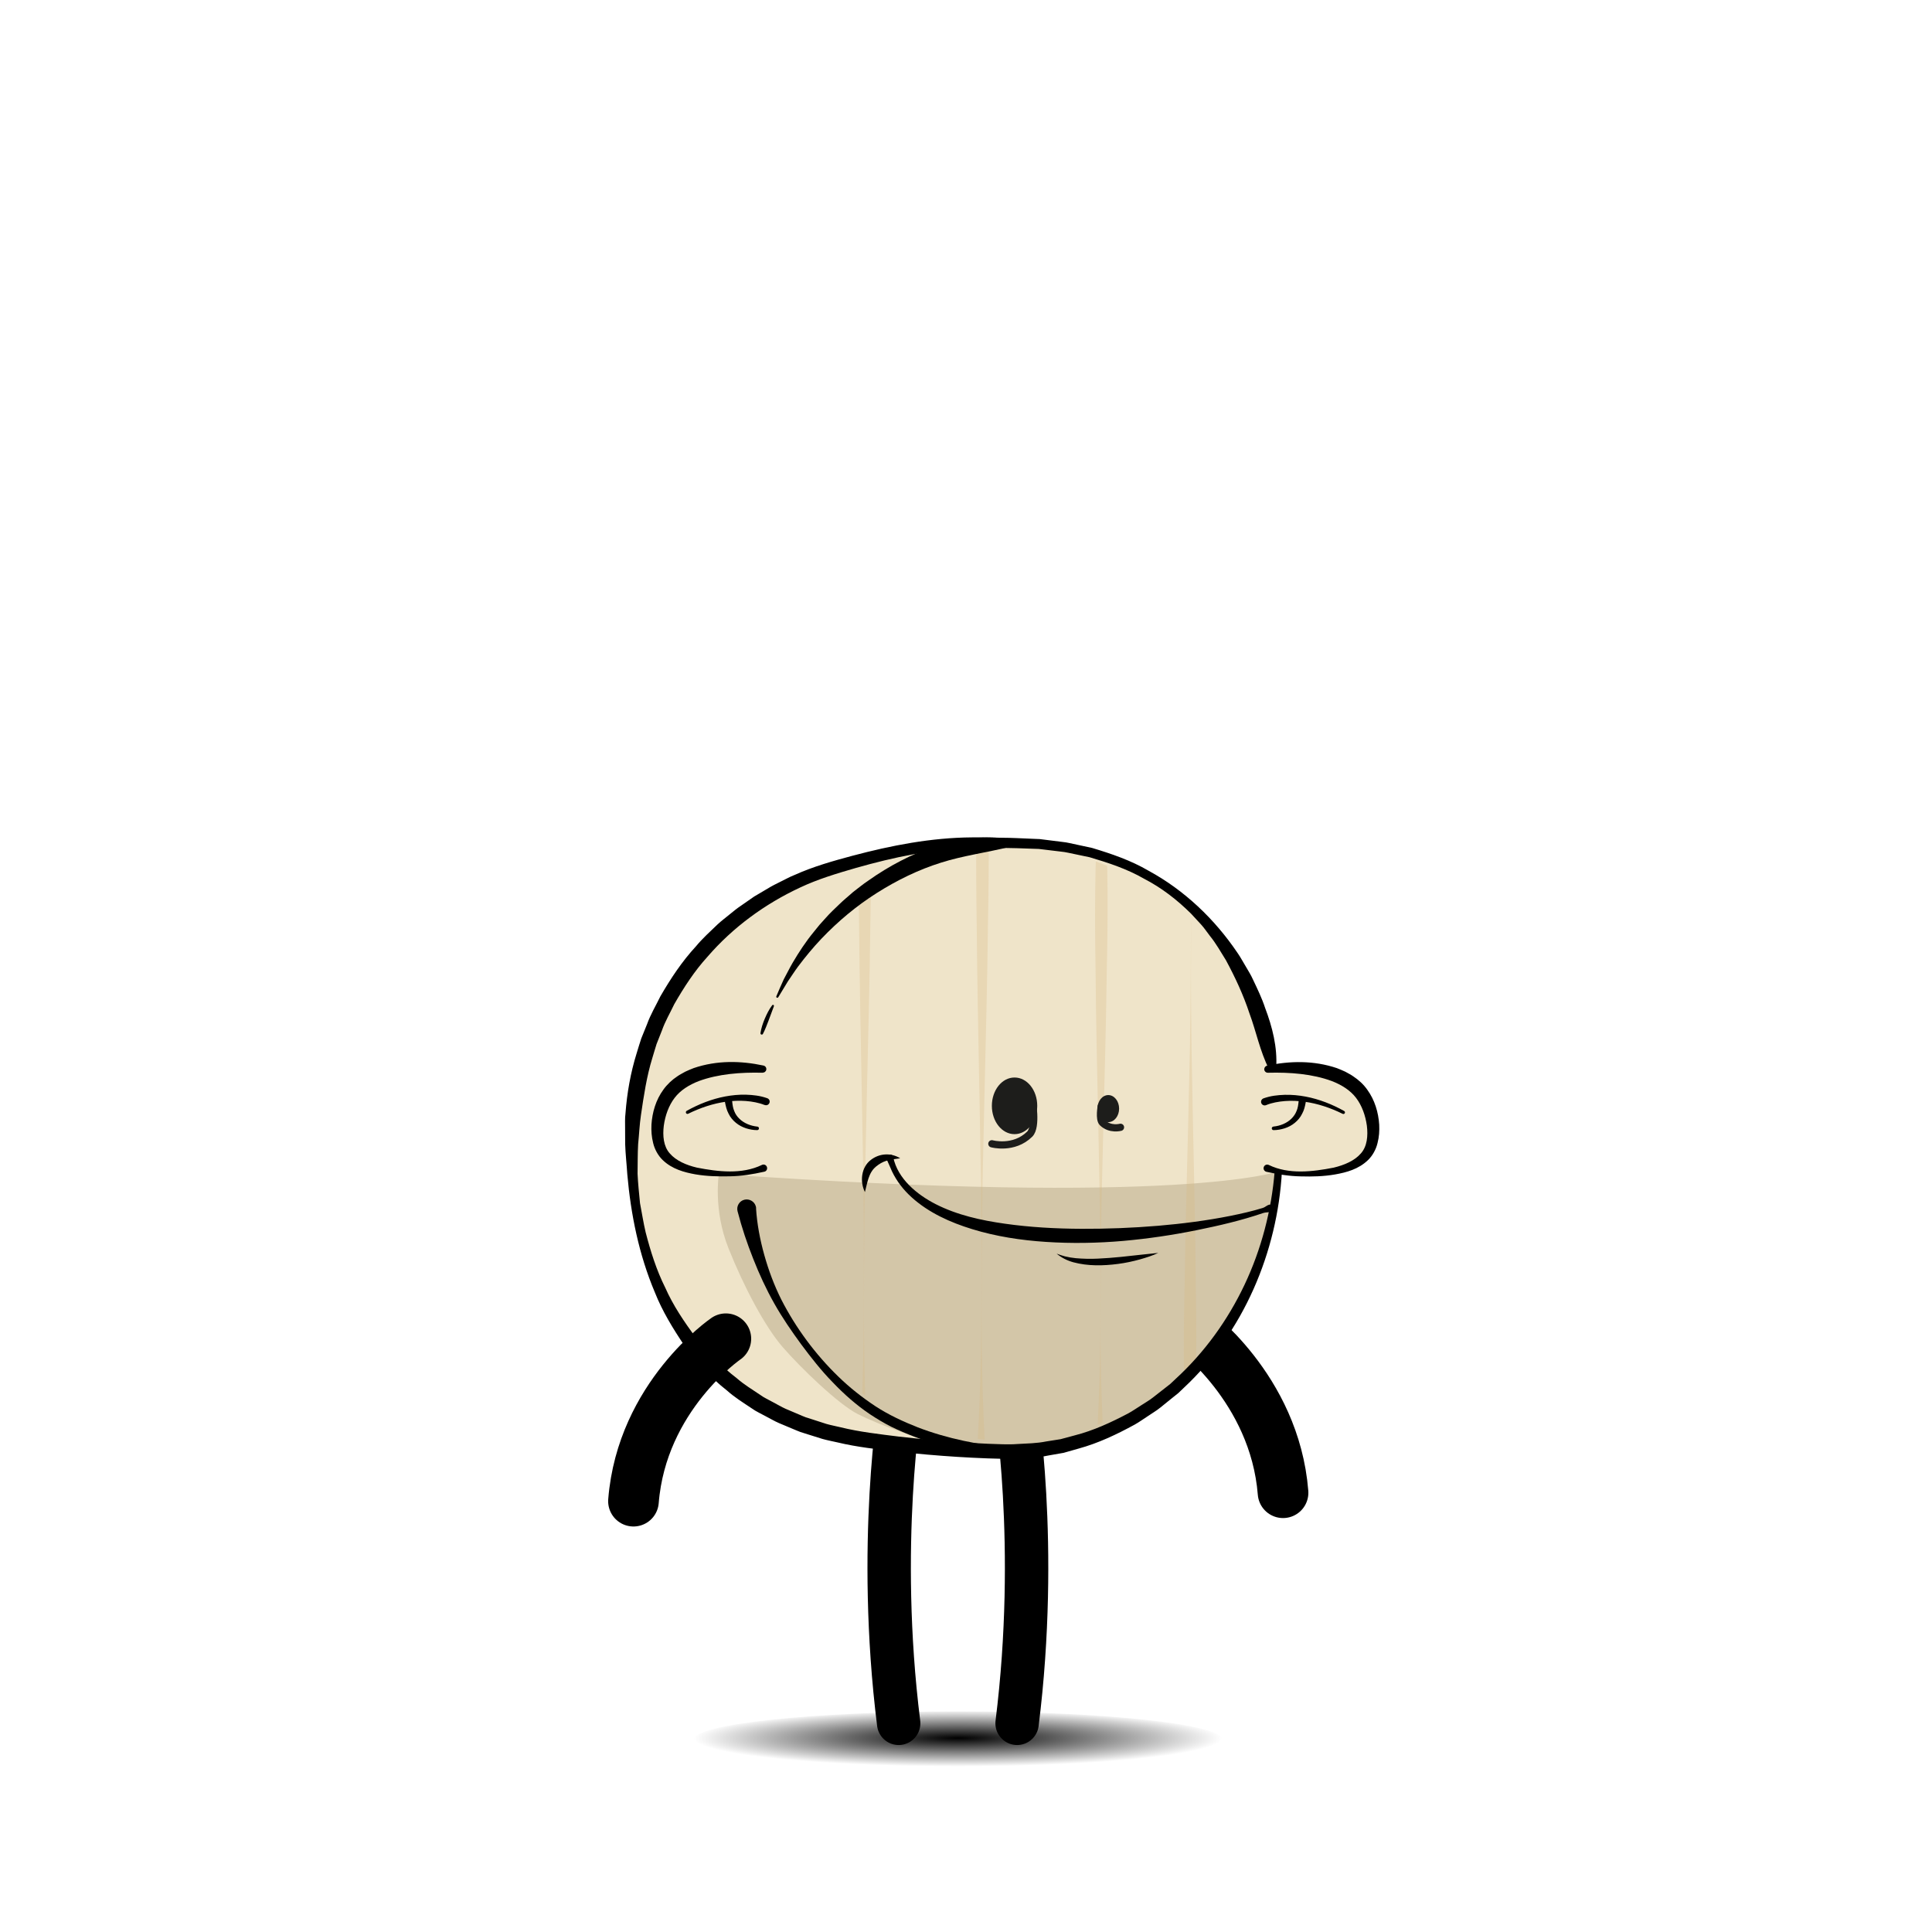 <?xml version="1.0" encoding="utf-8"?>
<!-- Generator: Adobe Illustrator 25.2.3, SVG Export Plug-In . SVG Version: 6.00 Build 0)  -->
<svg version="1.1" id="PELARDON" xmlns="http://www.w3.org/2000/svg" xmlns:xlink="http://www.w3.org/1999/xlink" x="0px" y="0px"
	 viewBox="0 0 307 307" style="enable-background:new 0 0 307 307;" xml:space="preserve">
<style type="text/css">
	.st0{fill:url(#SVGID_1_);}
	.st1{fill:none;stroke:#000000;stroke-width:8.047;stroke-linecap:round;stroke-miterlimit:10;}
	.st2{fill:none;stroke:#000000;stroke-width:6.897;stroke-linecap:round;stroke-miterlimit:10;}
	.st3{fill:#EFE4C9;}
	.st4{fill:#D3C6A8;}
	.st5{opacity:0.29;clip-path:url(#SVGID_3_);}
	.st6{fill:#D7B681;}
	.st7{fill:#1D1D1B;}
	.st8{fill:none;stroke:#1D1D1B;stroke-width:1.149;stroke-linecap:round;stroke-miterlimit:10;}
</style>
<g>
	
		<radialGradient id="SVGID_1_" cx="243.28" cy="-674.043" r="37" gradientTransform="matrix(1.135 0 0 0.122 -123.919 358.424)" gradientUnits="userSpaceOnUse">
		<stop  offset="0" style="stop-color:#000000"/>
		<stop  offset="1" style="stop-color:#000000;stop-opacity:0"/>
	</radialGradient>
	<ellipse class="st0" cx="152.24" cy="276.45" rx="42" ry="4.5"/>
	<g>
		<path class="st1" d="M189.2,210.95c0,0,13.35,9.57,14.68,26.25"/>
		<path class="st2" d="M161.32,222.52c0,0,3.86,22.84,0.3,51.32"/>
		<path class="st2" d="M143.1,222.52c0,0-3.86,22.84-0.3,51.32"/>
		<path class="st3" d="M215.21,172.53c-4-3.33-10.75-2.96-13-2.73c-3.64-20.64-16.86-35.85-41.6-35.85
			c-6.08,0-12.35-0.82-28.44,4.02c-16.02,4.82-31.82,19.48-31.82,44.33s13.3,42.26,34.84,46.11c7.12,1.27,19.02,2.25,25.41,2.25
			c22.42,0,40.79-19.62,42.51-44.53c0.92,0.21,2.14,0.41,3.45,0.41c3.1,0,8.79-0.25,10.83-3.44
			C219,180.59,218.32,175.13,215.21,172.53z"/>
		<path class="st4" d="M114.23,186.54c0,0-0.93,5.63,1.52,11.79c2.45,6.16,5.82,12.5,8.63,15.74c2.81,3.24,8.8,9.04,11.92,10.63
			c3.12,1.59,10.95,4.53,14.58,5.07c3.63,0.54,9.71,0.87,11.02,0.74s9.22-1.54,12.34-2.96s10.89-5.22,15.19-10.35
			c4.3-5.13,7.92-10.12,9.51-14.21c1.59-4.09,4.67-11.3,4.18-16.86C203.13,186.14,187.85,191.72,114.23,186.54z"/>
		<g>
			<defs>
				<ellipse id="SVGID_2_" cx="160.39" cy="181.69" rx="43.05" ry="47.28"/>
			</defs>
			<clipPath id="SVGID_3_">
				<use xlink:href="#SVGID_2_"  style="overflow:visible;"/>
			</clipPath>
			<g class="st5">
				<g>
					<path class="st6" d="M189.86,129.16c-0.54,8.33-0.64,16.66-0.61,24.99c-0.01,4.17,0.04,8.33,0.09,12.5l0.24,12.5
						c0.17,8.33,0.38,16.66,0.44,24.99c0.14,8.33,0.14,16.66-0.37,24.99l-1.15,0c-0.48-8.33-0.45-16.66-0.26-24.99
						c0.1-8.33,0.34-16.66,0.55-24.99l0.29-12.5c0.06-4.17,0.13-8.33,0.14-12.5c0.06-8.33,0-16.66-0.5-24.99L189.86,129.16z"/>
				</g>
			</g>
			<g class="st5">
				<g>
					<path class="st6" d="M174.25,229.13c0.54-8.33,0.64-16.66,0.61-24.99c0.01-4.17-0.04-8.33-0.09-12.5l-0.24-12.5
						c-0.17-8.33-0.38-16.66-0.44-24.99c-0.14-8.33-0.14-16.66,0.37-24.99l1.15,0c0.48,8.33,0.45,16.66,0.26,24.99
						c-0.1,8.33-0.34,16.66-0.55,24.99l-0.29,12.5c-0.06,4.17-0.13,8.33-0.14,12.5c-0.06,8.33,0,16.66,0.5,24.99L174.25,229.13z"/>
				</g>
			</g>
			<g class="st5">
				<g>
					<path class="st6" d="M155.34,229.13c0.54-9.15,0.64-18.31,0.62-27.46c0.01-4.58-0.04-9.15-0.08-13.73l-0.24-13.73
						c-0.17-9.15-0.37-18.31-0.44-27.46c-0.14-9.15-0.14-18.31,0.38-27.46l1.15,0c0.48,9.16,0.44,18.31,0.26,27.46
						c-0.1,9.15-0.35,18.31-0.56,27.46l-0.3,13.73c-0.06,4.58-0.13,9.15-0.14,13.73c-0.06,9.15,0,18.31,0.5,27.46L155.34,229.13z"/>
				</g>
			</g>
			<g class="st5">
				<g>
					<path class="st6" d="M136.65,229.13c0.54-9.15,0.64-18.31,0.62-27.46c0.01-4.58-0.04-9.15-0.08-13.73l-0.24-13.73
						c-0.17-9.15-0.37-18.31-0.44-27.46c-0.14-9.15-0.14-18.31,0.38-27.46l1.15,0c0.48,9.16,0.44,18.31,0.26,27.46
						c-0.1,9.15-0.35,18.31-0.56,27.46l-0.3,13.73c-0.06,4.58-0.13,9.15-0.14,13.73c-0.06,9.15,0,18.31,0.5,27.46L136.65,229.13z"/>
				</g>
			</g>
		</g>
		<g>
			<path d="M201.65,169.9c-1.46-2.92-2.02-5.94-3.1-8.85c-0.97-2.94-2.27-5.74-3.74-8.46c-0.82-1.3-1.57-2.67-2.55-3.87
				c-0.48-0.61-0.9-1.27-1.42-1.83l-1.58-1.71c-2.2-2.18-4.68-4.11-7.45-5.54c-2.7-1.56-5.68-2.54-8.66-3.42l-2.29-0.48
				c-0.77-0.14-1.52-0.36-2.3-0.42l-2.33-0.28l-1.16-0.14l-1.17-0.04c-3.1-0.13-6.34-0.17-9.45-0.11c-3.13,0.08-6.23,0.44-9.32,1
				c-3.08,0.56-6.14,1.32-9.16,2.18c-3.04,0.88-6.01,1.77-8.81,3.09c-5.61,2.61-10.71,6.34-14.73,11c-2.08,2.28-3.76,4.88-5.29,7.55
				c-0.66,1.39-1.45,2.72-1.96,4.18l-0.85,2.15c-0.24,0.73-0.44,1.48-0.67,2.21c-0.91,2.95-1.36,6.01-1.81,9.07
				c-0.23,1.53-0.29,3.09-0.45,4.64c-0.09,1.56-0.06,3.12-0.09,4.69c0.07,1.56,0.24,3.12,0.39,4.68c0.3,1.54,0.53,3.09,0.89,4.61
				c0.78,3.02,1.72,6.02,3.11,8.8c1.26,2.85,3.01,5.43,4.84,7.9c2,2.34,4.07,4.64,6.52,6.49c1.15,1.02,2.48,1.8,3.75,2.67
				c0.62,0.46,1.33,0.76,2,1.14c0.68,0.35,1.34,0.76,2.04,1.07l2.12,0.9c0.36,0.15,0.7,0.31,1.06,0.44l1.1,0.35l2.2,0.71
				c0.74,0.21,1.5,0.35,2.25,0.53c2.99,0.74,6.15,1.09,9.26,1.48c3.13,0.36,6.27,0.65,9.42,0.87c1.57,0.11,3.15,0.2,4.72,0.27
				c1.57,0.04,3.15,0.16,4.68,0.04c1.54-0.09,3.08-0.1,4.59-0.41l2.28-0.36l2.23-0.6c2.99-0.76,5.81-2.07,8.54-3.51
				c0.68-0.37,1.31-0.82,1.97-1.23c0.64-0.43,1.33-0.8,1.93-1.28l1.83-1.43l0.92-0.72c0.29-0.26,0.57-0.53,0.85-0.8
				c4.58-4.19,8.29-9.33,10.96-14.97c2.67-5.64,4.28-11.8,4.79-18.06l1.15,0.08c-0.72,12.77-6.08,25.49-15.59,34.36
				c-0.29,0.28-0.58,0.57-0.88,0.84l-0.95,0.76l-1.89,1.53c-0.63,0.52-1.34,0.91-2.01,1.38c-0.68,0.44-1.34,0.92-2.05,1.32
				c-2.85,1.56-5.81,2.97-8.96,3.83l-2.36,0.67l-2.41,0.42c-1.6,0.35-3.24,0.37-4.87,0.47c-1.64,0.13-3.23,0.03-4.83-0.01
				c-1.6-0.06-3.19-0.14-4.78-0.24c-3.18-0.2-6.36-0.48-9.53-0.83c-3.17-0.38-6.34-0.71-9.52-1.47c-0.79-0.18-1.59-0.33-2.38-0.55
				l-2.33-0.73l-1.17-0.37c-0.38-0.14-0.76-0.31-1.13-0.46l-2.26-0.95c-0.75-0.32-1.45-0.75-2.18-1.12
				c-0.71-0.4-1.47-0.72-2.14-1.21c-1.36-0.91-2.76-1.77-3.98-2.87c-2.6-2.01-4.74-4.52-6.73-7.1c-1.82-2.7-3.53-5.49-4.72-8.5
				c-2.52-5.97-3.81-12.34-4.37-18.73c-0.1-1.6-0.29-3.2-0.34-4.82l-0.01-2.43c0.01-0.81-0.05-1.62,0.06-2.43
				c0.24-3.24,0.81-6.47,1.78-9.58c0.24-0.78,0.47-1.56,0.73-2.34l0.92-2.27c0.55-1.54,1.4-2.95,2.11-4.41
				c1.63-2.82,3.44-5.56,5.66-7.96c1.04-1.26,2.26-2.35,3.43-3.48c0.6-0.56,1.25-1.04,1.88-1.56c0.63-0.52,1.26-1.03,1.94-1.48
				l2-1.39l2.1-1.24c0.69-0.43,1.42-0.79,2.15-1.15c0.73-0.35,1.44-0.76,2.2-1.05c2.97-1.34,6.12-2.22,9.17-3.04
				c3.09-0.82,6.21-1.54,9.38-2.06c3.17-0.52,6.38-0.84,9.6-0.86c1.61-0.02,3.21,0.04,4.78,0.06c1.56,0,3.19,0.1,4.79,0.16l1.2,0.05
				l1.2,0.15l2.4,0.3c0.8,0.07,1.58,0.3,2.37,0.45l2.36,0.51c3.09,0.93,6.17,1.98,8.97,3.62c5.69,3.09,10.51,7.68,14.15,13.08
				c0.47,0.67,0.84,1.39,1.27,2.09c0.41,0.71,0.85,1.39,1.18,2.14c0.7,1.47,1.41,2.94,1.92,4.49c1.15,3.04,1.97,6.23,1.76,9.53
				L201.65,169.9z"/>
		</g>
		<g>
			<path d="M160.62,134.53c-3.79,0.94-7.58,1.43-11.1,2.55c-3.58,1.12-7.01,2.8-10.21,4.83c-3.21,2.03-6.15,4.49-8.79,7.26
				c-1.32,1.39-2.54,2.87-3.7,4.41c-0.57,0.77-1.09,1.59-1.64,2.39l-1.51,2.49l-0.01,0.01c-0.05,0.08-0.15,0.1-0.23,0.06
				c-0.07-0.04-0.1-0.13-0.07-0.21c0.39-0.9,0.76-1.81,1.18-2.7c0.47-0.86,0.9-1.75,1.4-2.61c1-1.7,2.09-3.37,3.35-4.9l0.94-1.16
				l1-1.11c0.66-0.75,1.39-1.43,2.11-2.12c0.71-0.7,1.49-1.32,2.24-1.99c0.8-0.6,1.56-1.25,2.4-1.8c3.26-2.32,6.85-4.19,10.68-5.51
				c1.92-0.69,3.96-1.07,5.94-1.25c2-0.15,3.99-0.15,5.99,0.19c0.32,0.05,0.53,0.36,0.48,0.68c-0.04,0.24-0.22,0.41-0.44,0.47
				L160.62,134.53z"/>
		</g>
		<g>
			<path d="M122.97,159.91l-0.82,2.2c-0.28,0.73-0.55,1.47-0.92,2.18c-0.05,0.1-0.18,0.14-0.28,0.09c-0.08-0.04-0.12-0.13-0.11-0.22
				c0.12-0.8,0.38-1.56,0.69-2.3c0.32-0.74,0.67-1.46,1.17-2.12c0.06-0.07,0.16-0.09,0.24-0.03
				C122.98,159.76,123,159.84,122.97,159.91L122.97,159.91z"/>
		</g>
		<g>
			<path d="M120.14,192.05c0.15,2.41,0.63,4.96,1.31,7.38c0.68,2.43,1.57,4.82,2.71,7.09c2.3,4.5,5.41,8.69,9.04,12.21
				c1.82,1.77,3.81,3.34,5.9,4.72c2.1,1.37,4.38,2.43,6.74,3.36c4.72,1.81,9.74,2.8,14.82,3.27c0.32,0.03,0.55,0.31,0.52,0.63
				c-0.03,0.31-0.29,0.53-0.6,0.52c-5.18-0.2-10.4-1.08-15.3-2.94c-1.22-0.47-2.43-0.98-3.61-1.55c-1.18-0.59-2.32-1.28-3.41-2
				c-2.19-1.47-4.16-3.22-5.96-5.11c-1.83-1.87-3.43-3.92-4.98-6c-1.53-2.09-3.01-4.23-4.29-6.51c-1.29-2.28-2.38-4.65-3.34-7.09
				c-0.97-2.45-1.8-4.89-2.49-7.56c-0.21-0.8,0.28-1.63,1.08-1.83s1.63,0.28,1.83,1.08c0.02,0.09,0.04,0.18,0.04,0.27L120.14,192.05
				z"/>
		</g>
		<g>
			<path class="st7" d="M157.61,175.72c0,2.49,1.61,4.5,3.6,4.5c1.91,0,3.48-1.86,3.6-4.21c0-0.1,0.01-0.19,0.01-0.29
				c0-2.49-1.61-4.5-3.6-4.5C159.22,171.21,157.61,173.23,157.61,175.72z"/>
			<path class="st8" d="M157.61,181.75c0,0,3.47,0.97,6.01-1.53c1.19-1.17,0.37-5.53,0.37-5.53"/>
		</g>
		<g>
			<path class="st7" d="M177.83,176.16c0,1.19-0.77,2.15-1.72,2.15c-0.91,0-1.66-0.89-1.72-2.01c0-0.05,0-0.09,0-0.14
				c0-1.19,0.77-2.15,1.72-2.15C177.06,174.01,177.83,174.98,177.83,176.16z"/>
			<path class="st8" d="M178.05,179.13c0,0-1.65,0.46-2.87-0.73c-0.57-0.56-0.18-2.64-0.18-2.64"/>
		</g>
		<g>
			<g>
				<path d="M121.16,170.46c-3.46-0.09-7.04,0.19-10.13,1.33c-1.53,0.59-2.92,1.46-3.83,2.66c-0.94,1.23-1.5,2.82-1.72,4.42
					c-0.2,1.6-0.05,3.3,0.95,4.41c1,1.17,2.65,1.87,4.32,2.26c3.36,0.66,7.15,1.1,10.3-0.42l0.02-0.01
					c0.29-0.14,0.64-0.02,0.77,0.27c0.14,0.29,0.02,0.64-0.27,0.77c-0.04,0.02-0.09,0.03-0.13,0.04c-1.85,0.41-3.62,0.7-5.47,0.73
					c-1.8,0.04-3.63,0-5.45-0.31c-1.79-0.32-3.72-0.83-5.22-2.28c-0.74-0.71-1.28-1.72-1.51-2.69c-0.25-0.98-0.32-1.97-0.27-2.95
					c0.13-1.94,0.69-3.9,1.9-5.55c0.59-0.83,1.38-1.56,2.2-2.1c0.41-0.29,0.85-0.5,1.28-0.75c0.44-0.2,0.89-0.4,1.34-0.57
					c3.68-1.25,7.47-1.17,11.08-0.4c0.31,0.07,0.51,0.37,0.44,0.68c-0.06,0.28-0.31,0.46-0.58,0.45L121.16,170.46z"/>
			</g>
			<g>
				<path d="M121.47,175.58c-0.86-0.35-1.94-0.55-2.96-0.63c-1.04-0.08-2.09-0.03-3.13,0.11c-2.08,0.29-4.12,0.98-6.03,1.92
					c-0.13,0.06-0.28,0.01-0.34-0.12c-0.06-0.12-0.01-0.27,0.1-0.34c1.9-1.06,3.96-1.88,6.13-2.29c1.08-0.2,2.19-0.31,3.31-0.28
					c1.13,0.04,2.21,0.15,3.37,0.56c0.3,0.11,0.46,0.43,0.35,0.73c-0.11,0.3-0.43,0.46-0.73,0.35c-0.01,0-0.02-0.01-0.03-0.01
					L121.47,175.58z"/>
			</g>
			<g>
				<path d="M120.32,179.58c-0.62,0-1.19-0.11-1.77-0.29c-0.57-0.19-1.13-0.47-1.61-0.87c-0.48-0.39-0.9-0.89-1.17-1.46
					c-0.3-0.56-0.44-1.17-0.56-1.78c-0.06-0.31,0.15-0.61,0.46-0.67s0.61,0.15,0.67,0.46c0,0.01,0,0.03,0.01,0.04l0,0.05
					c0.05,0.51,0.12,1.02,0.32,1.48c0.17,0.47,0.46,0.89,0.83,1.24c0.72,0.71,1.78,1.13,2.82,1.24l0.03,0
					c0.15,0.02,0.27,0.15,0.25,0.31C120.59,179.47,120.47,179.58,120.32,179.58z"/>
			</g>
		</g>
		<g>
			<g>
				<path d="M201.36,169.33c3.61-0.77,7.4-0.84,11.08,0.4c0.45,0.17,0.9,0.37,1.34,0.57c0.43,0.25,0.88,0.46,1.28,0.75
					c0.82,0.54,1.62,1.27,2.2,2.1c1.2,1.65,1.77,3.61,1.9,5.55c0.05,0.98-0.01,1.97-0.27,2.95c-0.23,0.97-0.77,1.98-1.51,2.69
					c-1.5,1.45-3.42,1.96-5.22,2.28c-1.82,0.32-3.64,0.36-5.45,0.31c-1.85-0.03-3.62-0.32-5.47-0.73c-0.31-0.07-0.51-0.38-0.44-0.69
					c0.07-0.31,0.38-0.51,0.69-0.44c0.04,0.01,0.09,0.02,0.12,0.04l0.02,0.01c3.15,1.53,6.94,1.08,10.3,0.42
					c1.67-0.4,3.32-1.09,4.32-2.26c1-1.11,1.15-2.81,0.95-4.41c-0.22-1.6-0.78-3.19-1.72-4.42c-0.91-1.2-2.3-2.07-3.83-2.66
					c-3.09-1.15-6.67-1.42-10.13-1.33l-0.04,0c-0.32,0.01-0.58-0.24-0.59-0.56C200.9,169.62,201.1,169.38,201.36,169.33z"/>
			</g>
			<g>
				<path d="M200.78,174.53c1.16-0.41,2.24-0.52,3.37-0.56c1.12-0.03,2.23,0.08,3.31,0.28c2.17,0.41,4.23,1.23,6.13,2.29
					c0.12,0.07,0.17,0.22,0.1,0.35c-0.07,0.12-0.21,0.16-0.34,0.1c-1.91-0.94-3.94-1.63-6.03-1.92c-1.04-0.14-2.09-0.19-3.13-0.11
					c-1.02,0.08-2.09,0.27-2.96,0.63l-0.05,0.02c-0.29,0.12-0.63-0.02-0.75-0.31s0.02-0.63,0.31-0.75
					C200.76,174.53,200.77,174.53,200.78,174.53z"/>
			</g>
			<g>
				<path d="M202.38,179.01c1.04-0.1,2.1-0.53,2.82-1.24c0.36-0.35,0.65-0.77,0.83-1.24c0.2-0.46,0.27-0.97,0.32-1.48l0-0.04
					c0.03-0.32,0.32-0.55,0.63-0.51c0.32,0.03,0.55,0.32,0.51,0.63c0,0.01,0,0.03-0.01,0.05c-0.11,0.61-0.25,1.22-0.56,1.78
					c-0.27,0.57-0.69,1.07-1.17,1.46c-0.48,0.4-1.03,0.68-1.61,0.87c-0.58,0.18-1.15,0.29-1.77,0.29c-0.16,0-0.28-0.12-0.28-0.28
					c0-0.15,0.11-0.27,0.25-0.28L202.38,179.01z"/>
			</g>
		</g>
		<g>
			<path d="M141.94,183.89c0.7,3.42,3.78,5.94,6.74,7.45c3.41,1.74,7.24,2.58,11,3.11c4.01,0.57,8.07,0.79,12.12,0.81
				c4.08,0.02,8.16-0.14,12.23-0.48c3.86-0.33,7.71-0.82,11.51-1.58c1.73-0.35,3.46-0.74,5.14-1.26c0.37-0.11,0.63-0.43,1.02-0.51
				c0.3-0.07,0.61,0.11,0.69,0.42c0.08,0.35-0.17,0.6-0.48,0.7c-0.39,0.13-0.79,0.07-1.18,0.2c-3.44,1.18-7.02,2.01-10.58,2.73
				c-3.84,0.78-7.72,1.35-11.62,1.7c-4.1,0.36-8.23,0.43-12.34,0.16c-3.96-0.26-7.92-0.86-11.72-2.03c-3.46-1.06-6.89-2.6-9.59-5.04
				c-1.3-1.17-2.39-2.56-3.14-4.14c-0.29-0.62-0.53-1.26-0.83-1.87C140.56,183.51,141.78,183.1,141.94,183.89z"/>
			<path d="M167.9,199.21c0.44,0.16,0.86,0.31,1.32,0.43c0.57,0.14,1.14,0.23,1.72,0.29c1.17,0.1,2.34,0.13,3.52,0.07
				c2.45-0.11,4.88-0.4,7.31-0.67c0.76-0.09,1.52-0.17,2.28-0.24c-0.92,0.44-1.92,0.75-2.9,1.03c-1.15,0.32-2.32,0.57-3.49,0.72
				c-2.36,0.31-4.78,0.36-7.1-0.26C169.58,200.31,168.68,199.86,167.9,199.21z"/>
			<path d="M143.04,184.05c-0.75,0.13-1.49,0.18-2.22,0.41c-0.6,0.19-1.12,0.5-1.61,0.9c-1.22,0.99-1.39,2.65-1.77,4.06
				c-0.83-1.64-0.6-3.93,0.93-5.1C139.73,183.26,141.55,183.14,143.04,184.05z"/>
		</g>
		<path class="st1" d="M115.34,212.73c0,0-13.35,9.12-14.68,25.81"/>
	</g>
</g>
</svg>
